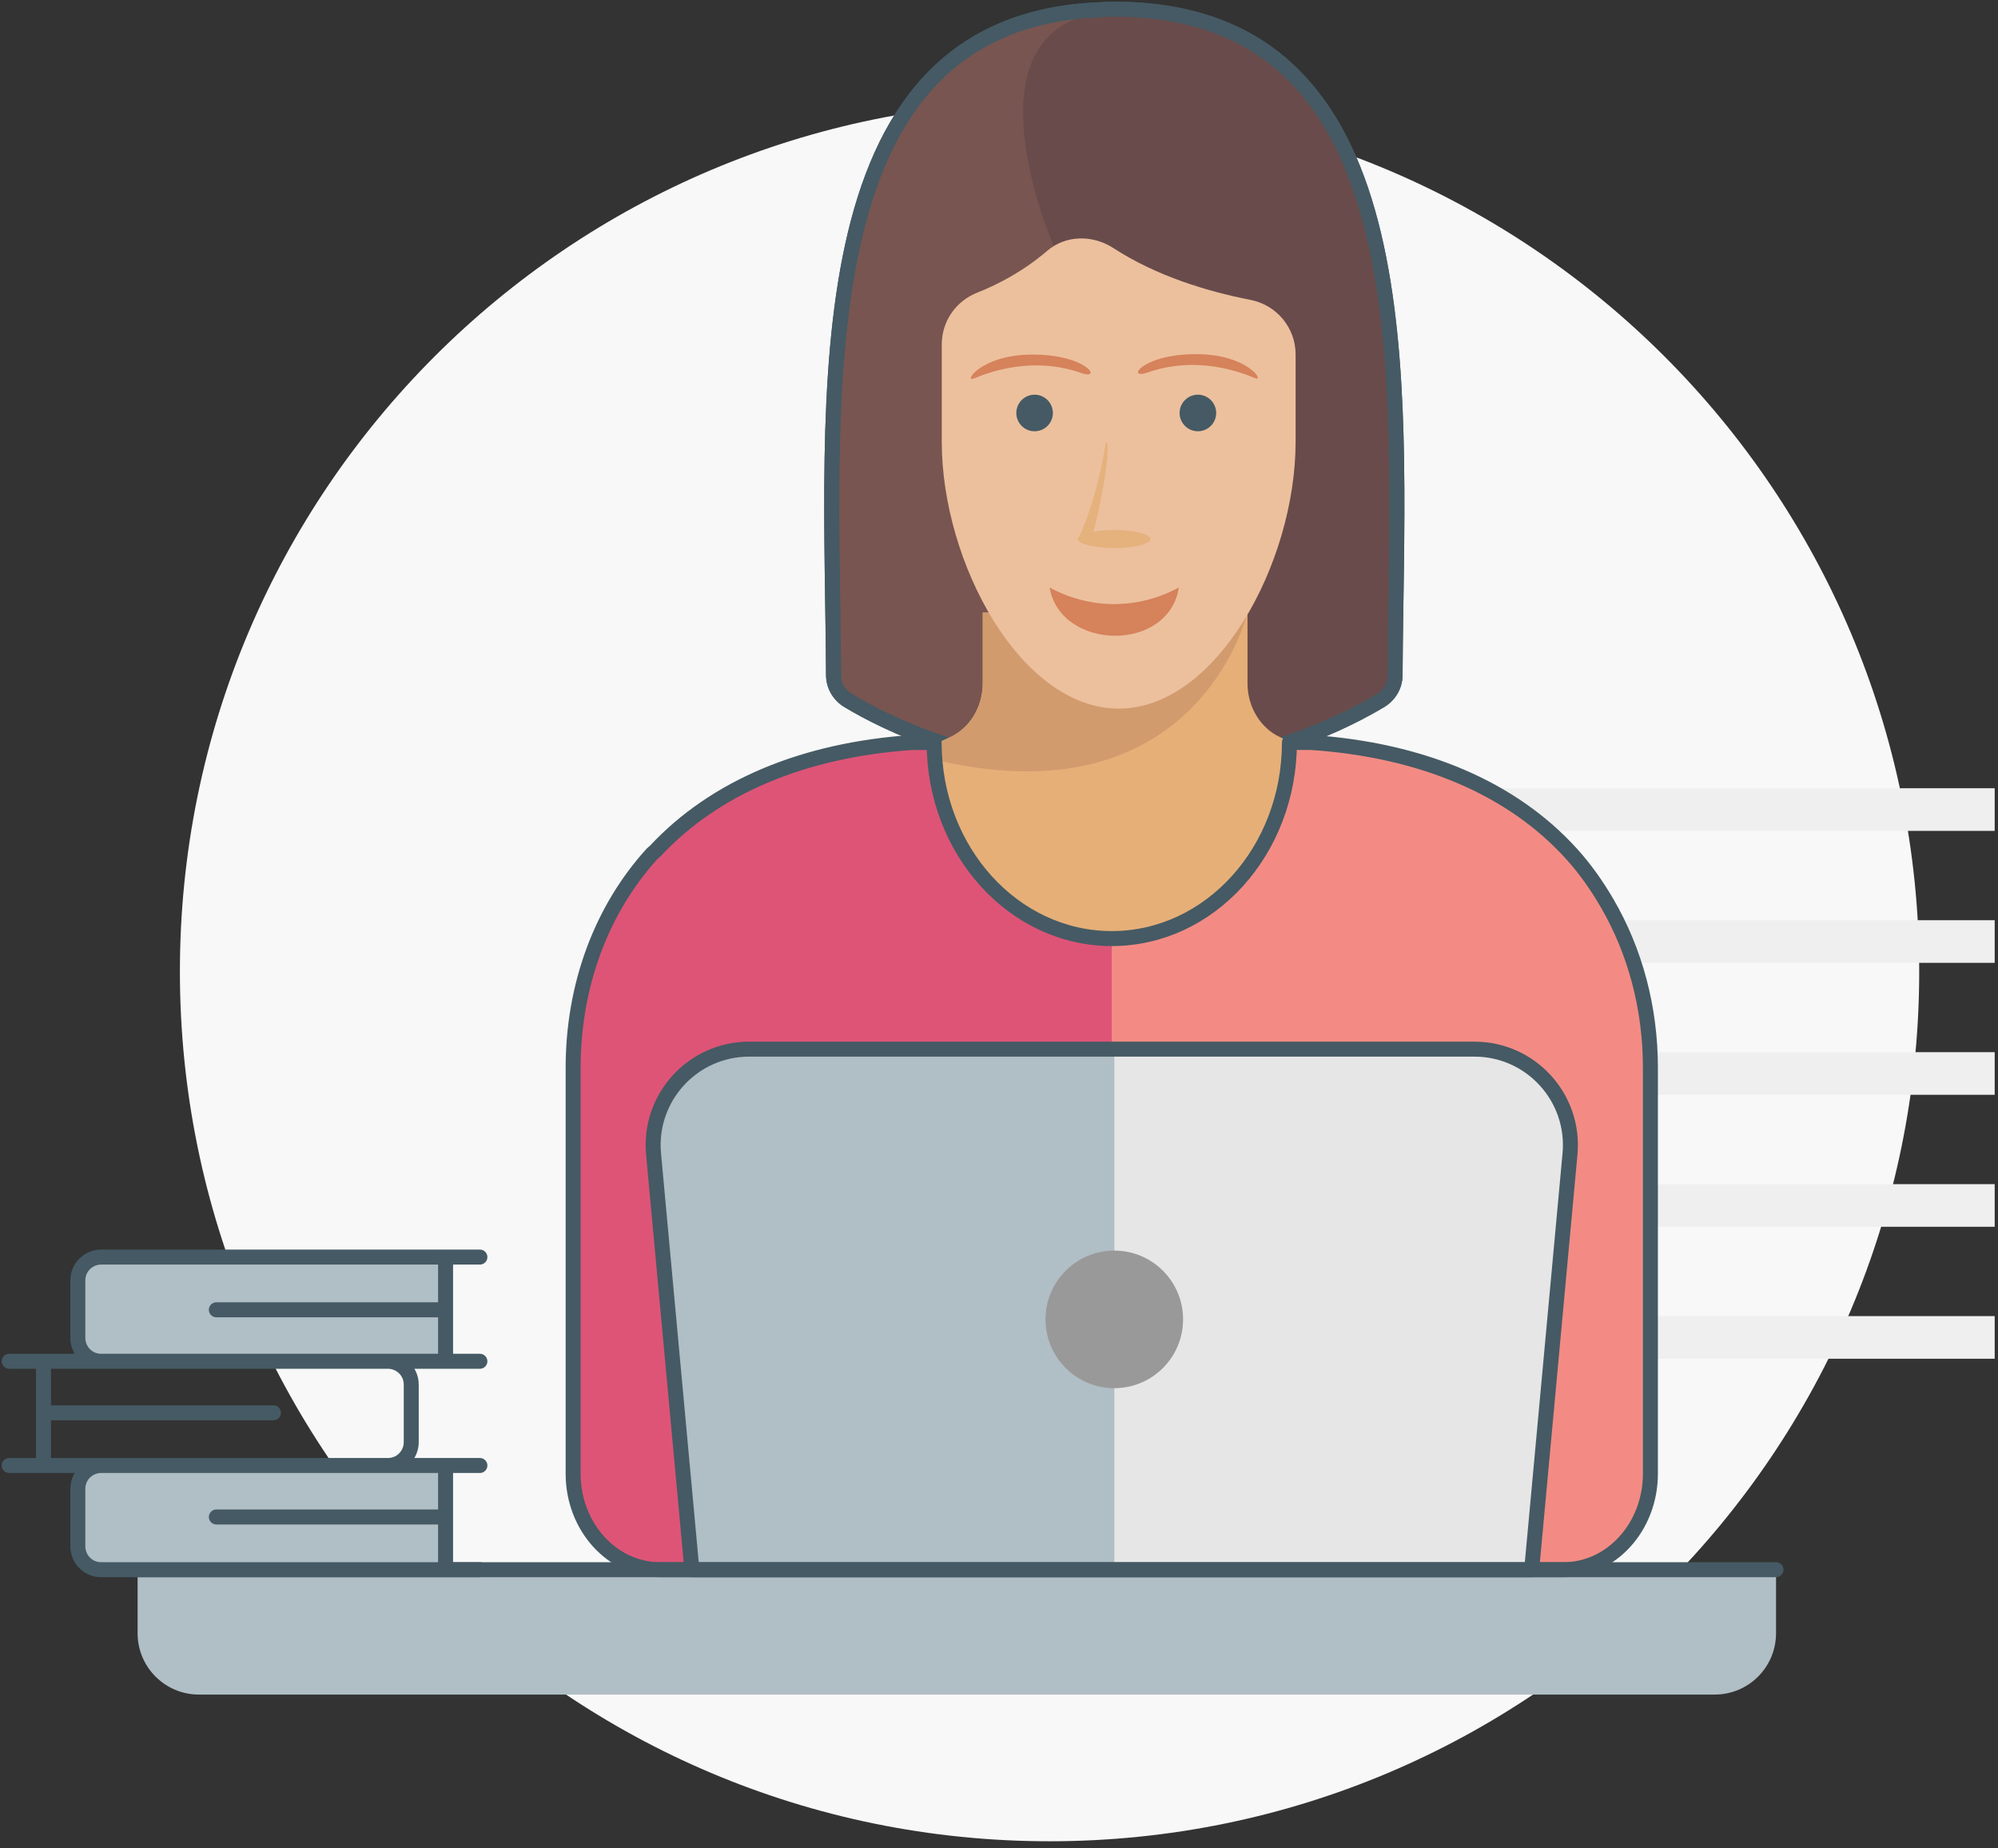 <svg xmlns="http://www.w3.org/2000/svg" width="200" height="185" viewBox="0 0 200 185">
  <rect x="0" y="0" width="200" height="185" fill="#333333" stroke="none"/>
  <g fill="none" fill-rule="evenodd">
    <path fill="#F8F8F8" d="M105.057,184.286 C56.981,184.286 18.008,145.309 18.008,97.231 C18.008,49.152 56.981,10.177 105.057,10.177 C153.14,10.177 192.113,49.152 192.113,97.231 C192.113,145.309 153.14,184.286 105.057,184.286"/>
    <path fill="#785550" d="M139.671,65.006 C139.673,64.802 139.676,64.595 139.677,64.39 C139.687,63.683 139.694,62.974 139.705,62.256 C139.707,62.177 139.708,62.098 139.709,62.018 C140.102,34.731 141.266,0.92 111.542,0.92 C110.837,0.92 110.164,0.964 109.509,1.028 L109.494,1 C79.941,2.656 83.293,40.184 83.435,67.563 C83.44,68.621 83.994,69.574 84.899,70.12 C88.421,72.243 98.091,77.206 111.542,77.206 C116.216,77.206 120.417,76.6 124.078,75.729 C124.081,75.729 124.082,75.728 124.085,75.728 C129.196,74.512 133.222,72.777 135.897,71.391 C135.972,71.352 136.04,71.315 136.113,71.277 C136.443,71.104 136.751,70.94 137.035,70.78 C137.127,70.73 137.218,70.68 137.304,70.631 C137.591,70.469 137.855,70.315 138.091,70.174 C138.119,70.157 138.156,70.136 138.184,70.12 C139.089,69.574 139.643,68.621 139.649,67.563 L139.649,67.556 C139.653,66.715 139.661,65.865 139.671,65.006 Z"/>
    <path stroke="#455A64" stroke-width="1.5" d="M139.671,65.006 C139.673,64.802 139.676,64.595 139.677,64.39 C139.687,63.683 139.694,62.974 139.705,62.256 C139.707,62.177 139.708,62.098 139.709,62.018 C140.102,34.731 141.266,0.92 111.542,0.92 C110.837,0.92 110.164,0.964 109.509,1.028 L109.494,1 C79.941,2.656 83.293,40.184 83.435,67.563 C83.44,68.621 83.994,69.574 84.899,70.12 C88.421,72.243 98.091,77.206 111.542,77.206 C116.216,77.206 120.417,76.6 124.078,75.729 C124.081,75.729 124.082,75.728 124.085,75.728 C129.196,74.512 133.222,72.777 135.897,71.391 C135.972,71.352 136.04,71.315 136.113,71.277 C136.443,71.104 136.751,70.94 137.035,70.78 C137.127,70.73 137.218,70.68 137.304,70.631 C137.591,70.469 137.855,70.315 138.091,70.174 C138.119,70.157 138.156,70.136 138.184,70.12 C139.089,69.574 139.643,68.621 139.649,67.563 L139.649,67.556 C139.653,66.715 139.661,65.865 139.671,65.006 Z"/>
    <path fill="#694B4B" d="M112.484,1.068 C95.096,1.068 105.499,24.673 105.499,24.673 C115.521,22.94 109.577,32.695 119.72,28.363 L112.484,76.336 C125.43,76.336 134.736,71.44 138.123,69.345 C138.995,68.807 139.528,67.866 139.534,66.822 C139.673,39.195 143.065,1.068 112.484,1.068"/>
    <path stroke="#455A64" stroke-width="1.5" d="M139.671,65.006 C139.673,64.802 139.676,64.595 139.677,64.39 C139.687,63.683 139.694,62.974 139.705,62.256 C139.707,62.177 139.708,62.098 139.709,62.018 C140.102,34.731 141.266,0.92 111.542,0.92 C110.837,0.92 110.164,0.964 109.509,1.028 L109.494,1 C79.941,2.656 83.293,40.184 83.435,67.563 C83.44,68.621 83.994,69.574 84.899,70.12 C88.421,72.243 98.091,77.206 111.542,77.206 C116.216,77.206 120.417,76.6 124.078,75.729 C124.081,75.729 124.082,75.728 124.085,75.728 C129.196,74.512 133.222,72.777 135.897,71.391 C135.972,71.352 136.04,71.315 136.113,71.277 C136.443,71.104 136.751,70.94 137.035,70.78 C137.127,70.73 137.218,70.68 137.304,70.631 C137.591,70.469 137.855,70.315 138.091,70.174 C138.119,70.157 138.156,70.136 138.184,70.12 C139.089,69.574 139.643,68.621 139.649,67.563 L139.649,67.556 C139.653,66.715 139.661,65.865 139.671,65.006 Z"/>
    <path fill="#B0BEC5" d="M171.646,169.603 L19.908,169.603 C16.519,169.603 13.773,166.855 13.773,163.468 L13.773,157.105 L177.781,157.105 L177.781,163.468 C177.781,166.855 175.035,169.603 171.646,169.603"/>
    <polygon fill="#EFEFEF" points="114.729 83.16 199.669 83.16 199.669 78.893 114.729 78.893"/>
    <polygon fill="#EFEFEF" points="114.729 96.367 199.669 96.367 199.669 92.101 114.729 92.101"/>
    <polygon fill="#EFEFEF" points="114.729 109.574 199.669 109.574 199.669 105.308 114.729 105.308"/>
    <polygon fill="#EFEFEF" points="114.729 122.784 199.669 122.784 199.669 118.518 114.729 118.518"/>
    <polygon fill="#EFEFEF" points="114.729 135.991 199.669 135.991 199.669 131.725 114.729 131.725"/>
    <path fill="#E6AF78" d="M151.784,84.657 L128.137,73.781 C126.162,72.873 124.875,70.743 124.875,68.381 L124.875,61.313 L98.374,61.313 L98.374,68.381 C98.374,70.743 97.088,72.873 95.112,73.781 L71.466,84.657 C68.503,86.019 66.573,89.214 66.573,92.758 L66.573,104.459 C66.573,107.689 68.946,110.309 71.873,110.309 L151.375,110.309 C154.303,110.309 156.676,107.689 156.676,104.459 L156.676,92.758 C156.676,89.214 154.747,86.019 151.784,84.657"/>
    <path fill="#D29B6E" d="M124.875,61.312 L98.373,61.312 L98.373,68.381 C98.373,70.743 97.089,72.873 95.112,73.781 L91.419,75.48 C119.682,83.435 124.875,61.312 124.875,61.312"/>
    <path fill="#F38B84" d="M160.87,90.39 C159.842,88.625 158.671,86.957 157.304,85.453 C151.378,78.903 142.352,75.053 131.21,74.309 L129.073,74.309 C129.073,85.15 121.111,93.938 111.29,93.938 C101.469,93.938 93.507,85.15 93.507,74.309 L91.367,74.309 C80.41,75.041 71.534,78.807 65.605,85.162 C65.504,85.269 65.372,85.345 65.274,85.453 C60.178,91.061 57.371,98.669 57.371,106.87 L57.371,120.358 L57.371,134.227 L57.371,147.497 C57.371,152.804 61.268,157.106 66.075,157.106 L97.655,157.106 L138.077,157.106 L150.48,157.106 L156.502,157.106 C161.309,157.106 165.206,152.804 165.206,147.497 L165.206,130.373 L165.206,120.847 L165.206,106.87 C165.206,100.869 163.673,95.205 160.87,90.39"/>
    <path fill="#DE5477" d="M111.289,93.938 C101.469,93.938 93.507,85.15 93.507,74.309 L91.368,74.309 C80.41,75.041 71.535,78.808 65.606,85.162 C65.505,85.269 65.372,85.345 65.273,85.453 C60.178,91.062 57.372,98.668 57.372,106.87 L57.372,120.359 L57.372,134.226 L57.372,147.497 C57.372,152.804 61.267,157.105 66.075,157.105 L97.656,157.105 L111.289,157.105"/>
    <path stroke="#455A64" stroke-linecap="round" stroke-linejoin="round" stroke-width="1.5" d="M160.87,90.39 C159.842,88.625 158.671,86.957 157.304,85.453 C151.378,78.903 142.352,75.053 131.21,74.309 L129.071,74.309 C129.071,85.15 121.111,93.938 111.29,93.938 C101.469,93.938 93.507,85.15 93.507,74.309 L91.367,74.309 C80.41,75.041 71.534,78.807 65.605,85.162 C65.504,85.269 65.372,85.345 65.274,85.453 C60.178,91.061 57.371,98.669 57.371,106.87 L57.371,120.358 L57.371,134.227 L57.371,147.497 C57.371,152.804 61.268,157.106 66.075,157.106 L97.655,157.106 L111.29,157.106 L138.077,157.106 L150.48,157.106 L156.502,157.106 C161.309,157.106 165.206,152.804 165.206,147.497 L165.206,130.373 L165.206,120.847 L165.206,106.87 C165.206,100.869 163.673,95.205 160.87,90.39 Z"/>
    <path fill="#E6E6E6" d="M153.321,157.105 L157.158,115.494 C157.677,109.865 153.245,105.006 147.591,105.006 L74.987,105.006 C69.333,105.006 64.902,109.865 65.421,115.494 L69.257,157.105"/>
    <path fill="#B0BEC5" d="M69.258,157.105 L65.421,115.494 C64.902,109.865 69.334,105.006 74.988,105.006 L111.544,105.006 L111.544,157.105 L69.258,157.105"/>
    <path stroke="#455A64" stroke-linecap="round" stroke-linejoin="round" stroke-width="1.5" d="M147.591,105.005 L111.543,105.005 L74.988,105.005 C69.334,105.005 64.902,109.864 65.421,115.495 L69.258,157.105 L111.543,157.105 L153.321,157.105 L157.157,115.495 C157.677,109.864 153.244,105.005 147.591,105.005 Z"/>
    <path fill="#ECC09D" d="M97.805,29.297 C95.673,30.14 94.27,32.178 94.27,34.47 L94.27,44.222 C94.27,56.317 102.171,70.922 111.985,70.922 C121.79,70.922 129.69,56.317 129.69,44.222 L129.69,35.474 C129.69,32.8 127.79,30.524 125.167,30.012 C120.92,29.184 115.791,27.652 111.444,24.826 C109.391,23.493 106.69,23.508 104.832,25.1 C102.465,27.124 99.97,28.442 97.805,29.297"/>
    <path d="M97.165,29.297 C94.99,30.14 93.56,32.178 93.56,34.47 L93.56,44.222 C93.56,56.317 101.619,70.922 111.628,70.922 C121.63,70.922 129.691,56.317 129.691,44.222 L129.691,35.474 C129.691,32.8 127.752,30.524 125.075,30.012 C120.744,29.184 115.512,27.652 111.078,24.826 C108.984,23.493 106.228,23.508 104.332,25.1 C101.917,27.124 99.373,28.442 97.165,29.297 Z"/>
    <path fill="#D6825B" d="M125.626,37.845 C126.623,38.258 124.966,35.558 120.067,35.451 C114.354,35.326 112.617,38.073 114.867,37.284 C119.722,35.582 124.046,37.189 125.626,37.845"/>
    <path fill="#455A64" d="M103.563 43.165C104.572 43.165 105.394 42.343 105.394 41.334 105.394 40.326 104.572 39.502 103.563 39.502 102.555 39.502 101.733 40.326 101.733 41.334 101.733 42.343 102.555 43.165 103.563 43.165M119.908 43.165C120.917 43.165 121.74 42.342 121.74 41.333 121.74 40.326 120.917 39.502 119.908 39.502 118.901 39.502 118.078 40.326 118.078 41.333 118.078 42.342 118.901 43.165 119.908 43.165"/>
    <path fill="#D6825B" d="M105.06,58.801 C109.167,61.013 113.897,61.013 118.003,58.801 C116.984,65.342 106.165,65.14 105.06,58.801"/>
    <path fill="#E5B17D" d="M107.891,54 C107.872,53.994 107.868,53.977 107.885,53.948 C107.885,53.864 107.933,53.781 108.023,53.703 C108.713,52.373 110.073,48.492 110.696,44.223 C111.38,44.266 110.019,51.489 109.435,53.212 C110.025,53.109 110.748,53.049 111.527,53.049 C113.538,53.049 115.167,53.453 115.167,53.948 C115.167,54.445 113.538,54.848 111.527,54.848 C109.585,54.848 107.998,54.472 107.891,54"/>
    <path fill="#D6825B" d="M97.461,37.888 C96.464,38.301 98.121,35.6 103.02,35.493 C108.732,35.369 110.469,38.117 108.219,37.328 C103.365,35.626 99.041,37.233 97.461,37.888"/>
    <path fill="#999" d="M118.427,132.052 C118.427,135.855 115.345,138.937 111.544,138.937 C107.74,138.937 104.658,135.855 104.658,132.052 C104.658,128.25 107.74,125.168 111.544,125.168 C115.345,125.168 118.427,128.25 118.427,132.052"/>
    <path stroke="#455A64" stroke-linecap="round" stroke-linejoin="round" stroke-width="1.5" d="M13.773,157.105 L177.781,157.105"/>
    <polygon fill="#B0BEC5" points="44.356 126.307 12.822 126.307 9.141 126.307 8.036 127.78 8.036 131.461 8.036 134.651 10 136.123 44.111 136.123"/>
    <polygon fill="#B0BEC5" points="44.356 147.289 12.822 147.289 9.141 147.289 8.036 148.884 8.036 152.443 8.036 155.633 10 157.105 44.111 157.105"/>
    <path stroke="#455A64" stroke-linecap="round" stroke-linejoin="round" stroke-width="1.5" d="M48.037 125.817L10.123 125.817C8.896 125.817 7.792 126.798 7.792 128.148L7.792 133.915C7.792 135.142 8.773 136.246 10.123 136.246L48.037 136.246M48.037 146.676L10.123 146.676C8.896 146.676 7.792 147.657 7.792 149.007L7.792 154.774C7.792 156.001 8.773 157.105 10.123 157.105L48.037 157.105M.92 136.246L38.834 136.246C40.061 136.246 41.165 137.228 41.165 138.578L41.165 144.344C41.165 145.571 40.184 146.676 38.834 146.676L.92 146.676M44.602 125.817L44.602 136.246M44.602 146.799L44.602 156.983M4.355 136.369L4.355 146.676M4.547 141.4L27.37 141.4M21.657 131.093L44.356 131.093M21.657 151.829L44.356 151.829"/>
  </g>
</svg>
